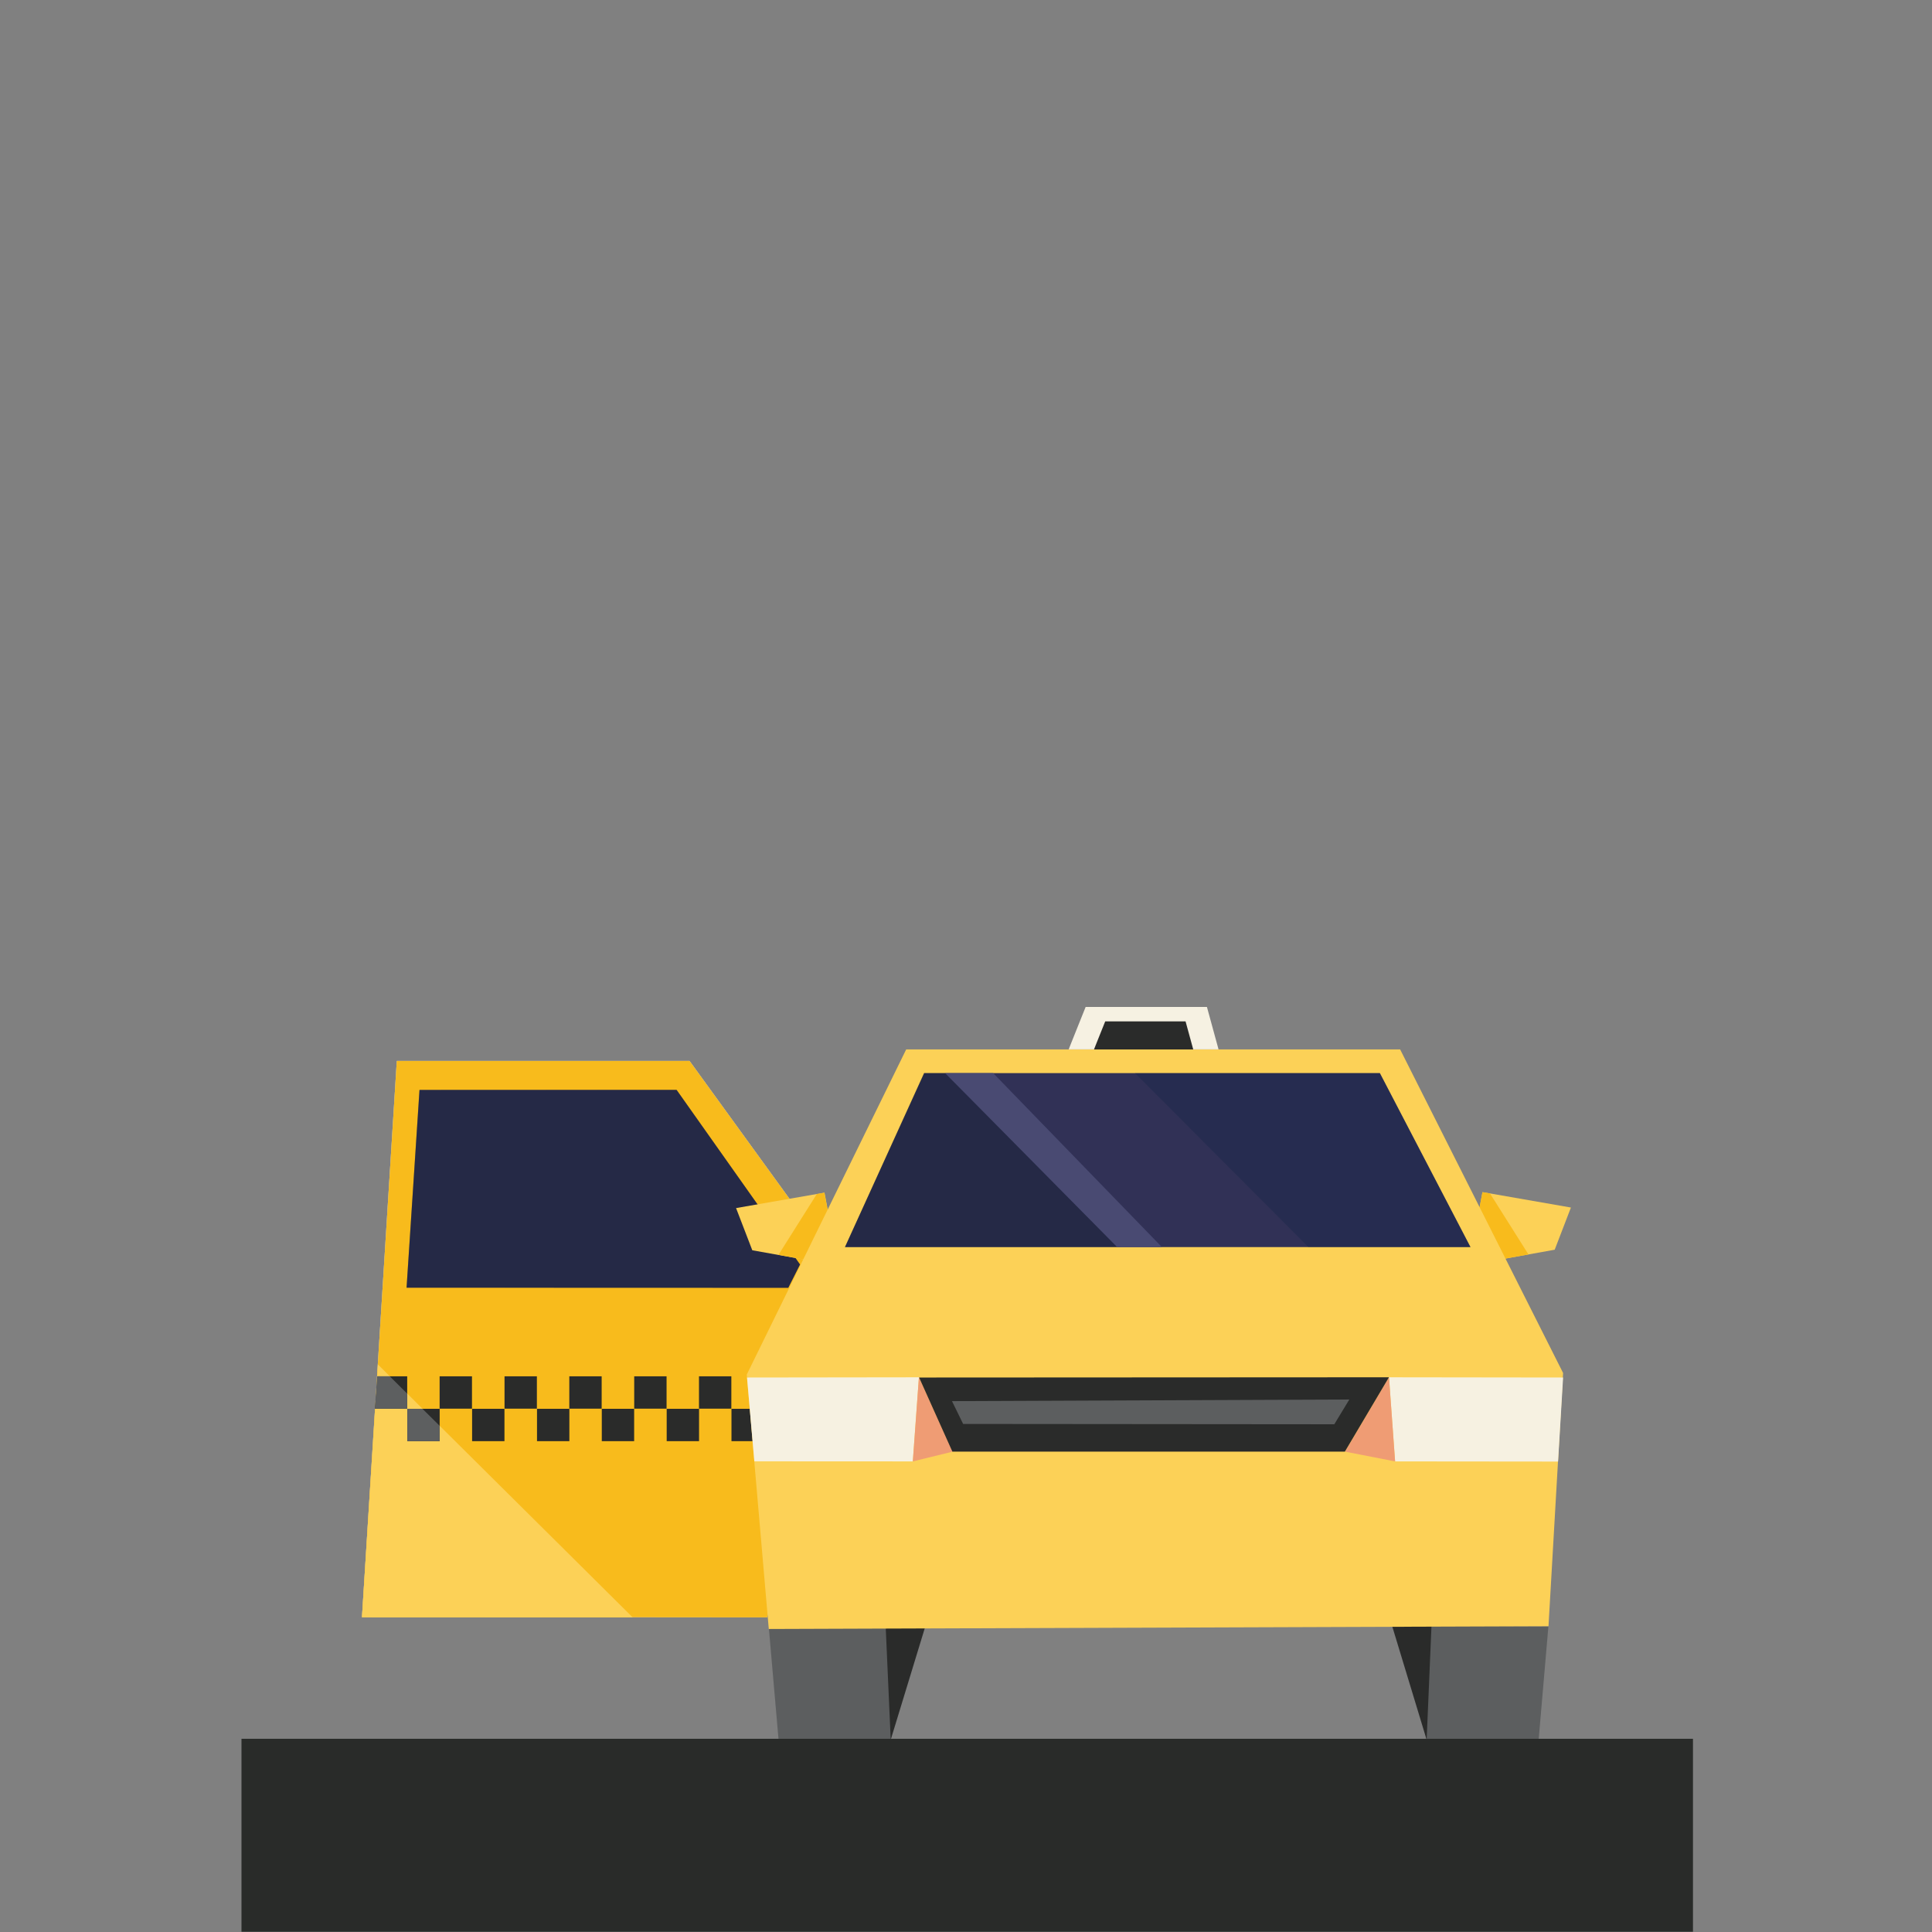 <?xml version="1.0" encoding="UTF-8" standalone="no"?>
<!DOCTYPE svg PUBLIC "-//W3C//DTD SVG 1.1//EN" "http://www.w3.org/Graphics/SVG/1.1/DTD/svg11.dtd">
<!-- Uploaded to: SVG Repo, www.svgrepo.com, Transformed by: SVG Repo Mixer Tools -->
<svg fill="#000000" width="800px" height="800px" viewBox="-10 0 80 80" version="1.1" xmlns="http://www.w3.org/2000/svg" xmlns:xlink="http://www.w3.org/1999/xlink" xml:space="preserve" xmlns:serif="http://www.serif.com/" style="fill-rule:evenodd;clip-rule:evenodd;stroke-linejoin:round;stroke-miterlimit:2;">
    <rect x="-10" y="0" width="80" height="80" fill="#808080" stroke="none"/>
    <g id="flex-zone">
        <g transform="matrix(0.24,0,0,0.24,4.989,41.696)">
            <path d="M6.006,9.32L0,105.256L69.922,105.32L69.923,105.32L77.901,38.819L56.521,9.32L6.006,9.32Z" style="fill:rgb(193,190,187);fill-rule:nonzero;"/>
            <path d="M6.006,9.32L0,105.256L69.922,105.32L69.923,105.32L77.901,38.819L56.521,9.32L6.006,9.32Z" style="fill:rgb(193,190,187);fill-rule:nonzero;"/>
            <path d="M6.006,9.32L0,105.256L69.922,105.32L69.923,105.32L77.901,38.819L56.521,9.32L6.006,9.32Z" style="fill:rgb(248,187,28);fill-rule:nonzero;"/>
            <path d="M0.002,105.32L46.707,105.32L2.754,61.686L0.002,105.32Z" style="fill:rgb(252,209,87);fill-rule:nonzero;"/>
            <path d="M73.552,48.453L7.696,48.432L9.929,14.308L54.278,14.308L75.578,44.432L73.552,48.453Z" style="fill:rgb(49,49,86);fill-rule:nonzero;"/>
            <g opacity="0.3">
                <g>
                    <path d="M9.909,14.337L7.68,48.443L73.528,48.465L75.578,44.433L54.282,14.293L9.909,14.337Z" style="fill:rgb(10,23,35);fill-rule:nonzero;"/>
                </g>
            </g>
            <path d="M7.801,69.309L2.218,69.309L2.78,63.726L7.801,63.726L7.801,69.309Z" style="fill:rgb(42,43,42);fill-rule:nonzero;"/>
            <rect x="7.822" y="69.331" width="5.583" height="5.583" style="fill:rgb(42,43,42);"/>
            <rect x="13.395" y="63.725" width="5.583" height="5.583" style="fill:rgb(42,43,42);"/>
            <rect x="18.999" y="69.331" width="5.583" height="5.583" style="fill:rgb(42,43,42);"/>
            <rect x="24.593" y="63.725" width="5.583" height="5.583" style="fill:rgb(42,43,42);"/>
            <rect x="30.197" y="69.331" width="5.583" height="5.583" style="fill:rgb(42,43,42);"/>
            <rect x="35.77" y="63.725" width="5.583" height="5.583" style="fill:rgb(42,43,42);"/>
            <rect x="41.374" y="69.331" width="5.583" height="5.583" style="fill:rgb(42,43,42);"/>
            <rect x="46.968" y="63.725" width="5.583" height="5.583" style="fill:rgb(42,43,42);"/>
            <rect x="52.572" y="69.331" width="5.583" height="5.583" style="fill:rgb(42,43,42);"/>
            <rect x="58.145" y="63.725" width="5.583" height="5.583" style="fill:rgb(42,43,42);"/>
            <rect x="63.749" y="69.331" width="5.583" height="5.583" style="fill:rgb(42,43,42);"/>
            <path d="M7.801,69.309L2.218,69.309L2.6,63.718L4.796,63.726L7.801,66.715L7.801,69.309Z" style="fill:rgb(93,95,96);fill-rule:nonzero;"/>
            <path d="M13.405,74.913L7.822,74.913L7.822,69.33L10.433,69.33L13.405,72.268L13.405,74.913Z" style="fill:rgb(93,95,96);fill-rule:nonzero;"/>
        </g>
        <g transform="matrix(0.24,0,0,0.24,5.053,41.696)">
            <path d="M83.116,41.098L80.795,38.759L79.536,32.038L64.275,34.7L67.075,41.979L80.726,44.429L83.116,41.098Z" style="fill:rgb(252,209,87);fill-rule:nonzero;"/>
            <path d="M71.592,42.767L78.213,32.265L79.51,32.057L80.779,38.754L83.038,40.939L80.711,44.433L71.592,42.767Z" style="fill:rgb(248,187,28);fill-rule:nonzero;"/>
            <path d="M191.795,38.665L189.473,41.005L191.863,44.335L205.515,41.885L208.315,34.606L193.054,31.946L191.795,38.665Z" style="fill:rgb(252,209,87);fill-rule:nonzero;"/>
            <path d="M200.987,42.697L194.346,32.166L193.049,31.958L191.78,38.655L189.521,40.84L191.848,44.334L200.987,42.697Z" style="fill:rgb(248,187,28);fill-rule:nonzero;"/>
            <path d="M183.424,126.433L202.746,126.433L204.425,106.901L179.433,106.691L183.424,126.433Z" style="fill:rgb(92,94,95);fill-rule:nonzero;"/>
            <path d="M177.431,106.692L183.423,126.434L184.263,106.692L177.431,106.692Z" style="fill:rgb(42,43,42);fill-rule:nonzero;"/>
            <path d="M69.927,107.112L71.606,126.433L90.957,126.433L94.92,106.901L69.927,107.112Z" style="fill:rgb(92,94,95);fill-rule:nonzero;"/>
            <path d="M90.088,106.901L90.957,126.433L96.921,106.901L90.088,106.901Z" style="fill:rgb(42,43,42);fill-rule:nonzero;"/>
            <path d="M93.628,7.321L66.123,63.422L69.919,107.321L202.556,106.852L204.446,106.845L206.965,63.152L178.847,7.321L93.628,7.321Z" style="fill:rgb(252,209,87);fill-rule:nonzero;"/>
            <path d="M175.357,11.414L96.731,11.414L83.061,41.433L190.986,41.433L175.357,11.414Z" style="fill:rgb(49,49,86);fill-rule:nonzero;"/>
            <g opacity="0.3">
                <g>
                    <path d="M175.321,11.414L133.1,11.414L163.011,41.434L190.987,41.434L175.321,11.414Z" style="fill:rgb(15,35,66);fill-rule:nonzero;"/>
                </g>
            </g>
            <g opacity="0.3">
                <g>
                    <path d="M96.69,11.414L83.061,41.434L130.565,41.434L100.346,11.414L96.69,11.414Z" style="fill:rgb(10,23,35);fill-rule:nonzero;"/>
                </g>
            </g>
            <path d="M130.024,41.433L137.749,41.433L108.634,11.414L100.347,11.414L130.024,41.433Z" style="fill:rgb(73,74,114);fill-rule:nonzero;"/>
            <path d="M206.965,63.934L176.928,63.895L177.979,78.406L206.098,78.434L206.965,63.934Z" style="fill:rgb(246,241,225);fill-rule:nonzero;"/>
            <path d="M177.979,78.406L169.356,76.724L176.927,63.895L177.979,78.406Z" style="fill:rgb(239,156,116);fill-rule:nonzero;"/>
            <path d="M66.165,63.934L95.824,63.895L94.772,78.406L67.428,78.392L66.165,63.934Z" style="fill:rgb(246,241,225);fill-rule:nonzero;"/>
            <path d="M94.772,78.406L101.642,76.724L95.824,63.895L94.772,78.406Z" style="fill:rgb(239,156,116);fill-rule:nonzero;"/>
            <path d="M101.598,76.723L169.313,76.723L176.917,63.892L95.857,63.935L101.598,76.723Z" style="fill:rgb(42,43,42);fill-rule:nonzero;"/>
            <path d="M170.083,67.727L167.491,71.999L103.453,71.944L101.527,68.008L170.083,67.727Z" style="fill:rgb(92,94,95);fill-rule:nonzero;"/>
            <path d="M121.669,7.312L147.515,7.312L145.515,0L124.588,0C124.588,0 121.628,7.368 121.669,7.312" style="fill:rgb(246,241,226);fill-rule:nonzero;"/>
            <path d="M126.032,7.33L143.152,7.33L141.827,2.486L127.966,2.486C127.966,2.486 126.005,7.367 126.032,7.33" style="fill:rgb(42,43,42);fill-rule:nonzero;"/>
        </g>
        <g transform="matrix(0.249,-9.50748e-20,-3.49091e-19,0.068,0.116,71.96)">
            <rect x="-0.468" y="0.582" width="241.376" height="117.496" style="fill:rgb(41,43,41);"/>
        </g>
    </g>
</svg>
